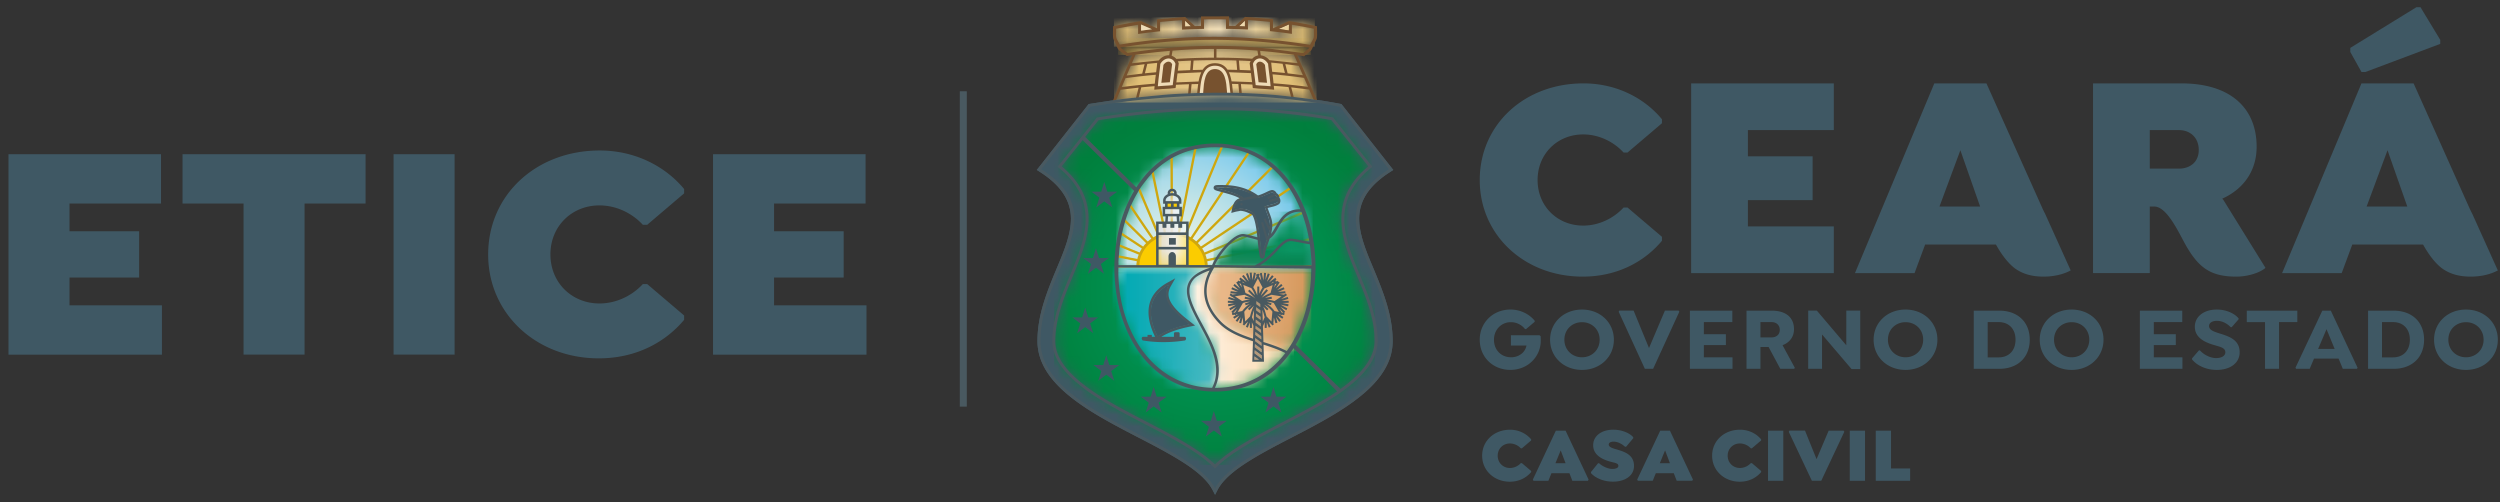 <svg width="214" height="43" viewBox="0 0 214 43" fill="none" xmlns="http://www.w3.org/2000/svg"><rect x="0" y="0" width="214" height="43" fill="#333333" stroke="none"/><path d="M135.543 7.137c-5.052 0-8.877 3.534-8.877 8.272 0 4.736 3.85 8.27 8.803 8.27 2.968 0 5.296-1.276 6.792-3.067v-.343l-2.942-2.503h-.343c-.81.884-2.061 1.545-3.459 1.545-2.182 0-3.899-1.643-3.899-3.901s1.716-3.903 3.899-3.903c1.398 0 2.649.663 3.459 1.547h.343l2.942-2.503v-.344c-1.543-1.867-3.972-3.07-6.718-3.07m9.219 16.243h12.213v-4h-7.356v-2.25h5.541v-3.747h-5.541v-2.249h7.356V7.137h-12.213zm57.722-17.219 6.401-2.405v-.344L207.192.615h-.343L201.184 4.1v.345l.957 1.717zm8.877 11.596-1.938-4.327-2.819-6.292h-4.463l-6.793 16.241h5.1l.908-2.449h6.057c.491.876 1.006 1.55 1.569 2 .663.499 1.471.749 2.502.749.9 0 1.695-.191 2.332-.53l-2.189-4.847a8 8 0 0 1-.266-.545m-8.779-.075 1.79-4.821 1.693 4.821zm-27.784.075-1.94-4.327-2.819-6.292h-4.462l-6.793 16.241h5.101l.908-2.449h6.057c.491.876 1.006 1.55 1.569 2 .663.499 1.471.749 2.502.749.9 0 1.695-.191 2.331-.53l-2.19-4.847a8 8 0 0 1-.264-.545m-8.78-.075 1.79-4.821 1.691 4.821zm24.207-.675c1.766-.799 2.942-2.323 2.942-4.448 0-3.324-2.256-5.422-6.449-5.422h-7.553v16.24h4.855v-5.696h.393c1.079 0 2.084 2.224 2.671 3.273 1.105 1.95 2.134 2.725 4.341 2.725.981 0 1.986-.324 2.477-.726l.014-.04-3.591-5.793c-.033-.038-.067-.079-.1-.113m-3.703-2.573h-2.501v-3.298h2.501c.907 0 1.691.599 1.691 1.7 0 1.072-.784 1.598-1.691 1.598m-54.633 14.708a2.46 2.46 0 0 1-.743 1.786c-.46.452-1.111.735-1.86.735-1.494 0-2.62-1.096-2.62-2.583s1.158-2.583 2.627-2.583c.85 0 1.609.383 2.076.957v.092l-.735.622h-.091a1.55 1.55 0 0 0-1.218-.59c-.789 0-1.441.62-1.441 1.51 0 .873.621 1.495 1.464 1.495a1.4 1.4 0 0 0 .949-.346 1.16 1.16 0 0 0 .369-.658h-1.332v-.881h2.45l.091.076c.014.115.014.261.014.367m.798-.06c0-1.479 1.18-2.583 2.734-2.583 1.546 0 2.727 1.103 2.727 2.583 0 1.472-1.181 2.583-2.727 2.583-1.554 0-2.734-1.104-2.734-2.583m4.243 0c0-.882-.667-1.502-1.509-1.502-.843 0-1.51.62-1.51 1.502 0 .873.667 1.502 1.51 1.502.842 0 1.509-.629 1.509-1.502m6.82-2.399-2.244 4.89h-.705l-2.243-4.89.054-.092h1.225l1.317 3.203 1.362-3.203h1.179zm2.101.888v1.036h1.884v.934h-1.884v1.05h2.451v.982h-3.645v-4.981h3.63v.98zm7.784 3.91-.053.092h-1.187l-1.003-1.87h-.697v1.87H149.5v-4.981h2.144c1.256 0 1.922.605 1.922 1.587 0 .673-.383 1.141-.98 1.371zm-2.94-2.599h.957c.406 0 .697-.245.697-.643 0-.406-.291-.667-.697-.667h-.957zm8.543-2.291v5.005h-.743l-2.527-2.966v2.942h-1.186V26.59h.742l2.519 2.966V26.59zm1.144 2.491c0-1.479 1.179-2.583 2.734-2.583 1.546 0 2.726 1.103 2.726 2.583 0 1.472-1.18 2.583-2.726 2.583-1.554 0-2.734-1.104-2.734-2.583m4.243 0c0-.882-.666-1.502-1.508-1.502-.844 0-1.509.62-1.509 1.502 0 .873.665 1.502 1.509 1.502.842 0 1.508-.629 1.508-1.502m9.122-.007c0 1.502-1.009 2.498-2.619 2.498h-2.174v-4.981h2.174c1.61 0 2.619.996 2.619 2.483m-1.217.007c0-.942-.583-1.51-1.441-1.51h-.942v3.02h.942c.858 0 1.441-.568 1.441-1.51m2.072 0c0-1.479 1.179-2.583 2.733-2.583 1.547 0 2.726 1.103 2.726 2.583 0 1.472-1.179 2.583-2.726 2.583-1.554 0-2.733-1.104-2.733-2.583m4.241 0c0-.882-.665-1.502-1.508-1.502s-1.509.62-1.509 1.502c0 .873.666 1.502 1.509 1.502s1.508-.629 1.508-1.502m5.524-1.511v1.036h1.883v.934h-1.883v1.05h2.45v.982h-3.645v-4.981h3.631v.98zm3.274 3.197v-.092l.59-.682h.084c.313.36.889.659 1.379.659s.796-.2.796-.491c0-.42-.482-.474-1.095-.666-.681-.215-1.516-.599-1.516-1.525 0-.866.766-1.472 1.876-1.472.812 0 1.509.322 1.868.752v.084l-.59.673h-.083c-.246-.253-.66-.544-1.18-.544-.398 0-.674.17-.674.445 0 .33.375.46.781.597.849.27 1.838.529 1.838 1.649 0 .973-.881 1.51-1.953 1.51-.888 0-1.679-.353-2.121-.897m7.447.805h-1.201v-4h-1.562v-.981h4.326v.98h-1.563zm6.722-.092-.055.092h-1.209l-.36-.874h-2.106l-.369.874h-1.163l-.055-.092 2.299-4.889h.727zm-1.962-1.61-.696-1.692-.72 1.693zm7.655-.796c0 1.502-1.012 2.498-2.619 2.498h-2.175v-4.981h2.175c1.607 0 2.619.996 2.619 2.483m-1.218.007c0-.942-.582-1.51-1.441-1.51h-.942v3.02h.942c.859 0 1.441-.568 1.441-1.51m2.072 0c0-1.479 1.178-2.583 2.733-2.583 1.547 0 2.726 1.103 2.726 2.583 0 1.472-1.179 2.583-2.726 2.583-1.555 0-2.733-1.104-2.733-2.583m4.241 0c0-.882-.666-1.502-1.508-1.502-.843 0-1.509.62-1.509 1.502 0 .873.667 1.502 1.509 1.502s1.508-.629 1.508-1.502m-96.229-10.794c.182-1.625 1.331-2.742 2.661-3.588l.236-.151-4.438-5.64-.093-.018q-.796-.15-1.592-.278c-1.62-.217-2.765-.364-3.767-.462q-.412-.037-.825-.066l-.027-.003-.249-.018-.066-.005-.065-.003a55 55 0 0 0-1.838-.09h-.005v-.002l-.22-.006-.184-.004a69 69 0 0 0-5.638.115c-.489.03-3.651.345-4.24.415l-.096.012c-.718.098-2.193.328-2.732.412l-4.439 5.64.236.152c1.328.846 2.478 1.963 2.66 3.588.18 1.594-.68 3.449-1.281 4.899-.809 1.947-1.561 3.87-1.561 6.009q.001.692.205 1.352c.441 1.423 1.54 2.57 2.693 3.48 1.347 1.062 2.91 1.932 4.425 2.737 1.576.835 3.207 1.626 4.729 2.554 1.015.619 2.363 1.532 2.922 2.6l.228.436.227-.436c.559-1.068 1.91-1.981 2.923-2.6 1.521-.928 3.152-1.719 4.728-2.554 1.515-.805 3.079-1.675 4.426-2.737 1.155-.91 2.252-2.056 2.695-3.48q.203-.661.204-1.352c0-2.14-.752-4.062-1.56-6.01-.602-1.45-1.462-3.304-1.282-4.898" fill="#3F5864"/><path fill-rule="evenodd" clip-rule="evenodd" d="m109.439 2.478.894.136.01-.54zm-8.003-.721-.009.525.52-.034zm4.621.483.521.036-.011-.525z" fill="#EFDCB8"/><mask id="a" style="mask-type:luminance" maskUnits="userSpaceOnUse" x="95" y="1" width="18" height="4"><path d="M103.007 1.493a.1.1 0 0 0-.104.103v.713c-.548.013-1.111.032-1.677.056v-.701a.1.1 0 0 0-.033-.076.1.1 0 0 0-.078-.028c-.619.04-1.256.09-1.892.153a.103.103 0 0 0-.095.103v.709c-.571.061-1.06.123-1.597.196v-.713a.103.103 0 0 0-.12-.101c-.404.064-.84.155-1.261.243-.25.052-.484.1-.712.145a.104.104 0 0 0-.086.102v.771q0 .026.012.047l.31.598c.015.03.047.047.08.053q.024.003.05-.006c2.769-.438 5.353-.653 7.9-.66 2.673-.01 5.294.314 8.407.801h.015q.039 0 .069-.023a.1.1 0 0 0 .038-.078v-.095q.125-.24.251-.477l.059-.11a.1.1 0 0 0 .011-.049v-.771a.1.1 0 0 0-.084-.102l-.317-.063a51 51 0 0 0-1.612-.302.1.1 0 0 0-.083.022.1.1 0 0 0-.039.076l-.016.418.004.25c-.435-.06-.848-.102-1.282-.148l-.347-.036v-.704a.105.105 0 0 0-.095-.103 60 60 0 0 0-1.89-.152.107.107 0 0 0-.113.105v.699a82 82 0 0 0-1.678-.052v-.71a.106.106 0 0 0-.106-.104l-.782-.004q-.55-.001-1.107.005" fill="#fff"/></mask><g mask="url(#a)"><path d="M112.553 1.486H95.351V4h17.202z" fill="url(#b)"/></g><mask id="c" style="mask-type:luminance" maskUnits="userSpaceOnUse" x="95" y="3" width="18" height="2"><path d="m95.7 3.973.74.726s3.809-.64 7.437-.64 7.671.64 7.671.64l.512-.48.145-.246s-3.358-.715-7.968-.715c-4.61-.002-8.537.715-8.537.715" fill="#fff"/></mask><g mask="url(#c)"><path d="M112.205 3.256H95.7V4.7h16.505z" fill="url(#d)"/></g><mask id="e" style="mask-type:luminance" maskUnits="userSpaceOnUse" x="95" y="4" width="18" height="5"><path d="m97.073 4.666-1.711 4.082s4.282-.5 8.889-.602c4.596-.1 8.424.607 8.447.633-.017-.035-1.8-4.143-1.8-4.143s-3.043-.388-6.686-.48q-.39-.009-.777-.008c-3.348-.002-6.362.518-6.362.518" fill="#fff"/></mask><g mask="url(#e)"><path d="M112.698 4.146H95.362v4.632h17.336z" fill="url(#f)"/></g><path fill-rule="evenodd" clip-rule="evenodd" d="m105.176 8.063-2.581.033s.048-1.1.164-1.456c.116-.357.354-.753.641-.926.286-.173.622-.257.934-.143s.521.28.722.624c.201.342.276.67.339 1.056.063.385 0 .83 0 .83zm2.683-3.19c-.412.024-.783.28-.754.618s.227 1.896.227 1.896l1.66.12-.302-2.142c-.001 0-.421-.516-.831-.492" fill="#EFDCB8"/><mask id="g" style="mask-type:luminance" maskUnits="userSpaceOnUse" x="90" y="9" width="28" height="31"><path d="m93.943 10.246-3.16 3.958c1.202 1 2.095 2.257 2.28 3.892.217 1.944-.64 3.897-1.372 5.66-.724 1.743-1.454 3.543-1.454 5.456q.001.467.14.915c.722 2.33 4.368 4.264 6.405 5.346 1.61.855 3.272 1.662 4.827 2.611.787.48 1.688 1.024 2.399 1.707.708-.682 1.512-1.225 2.3-1.707 1.557-.949 3.217-1.756 4.828-2.61 2.177-1.155 6.543-3.4 6.543-6.262 0-1.913-.728-3.713-1.453-5.457-.732-1.762-1.572-3.712-1.353-5.657.184-1.635 1.083-2.851 2.284-3.85l-3.194-4.014a54.4 54.4 0 0 0-9.673-.848c-3.454.002-6.914.307-10.347.86" fill="#fff"/></mask><g mask="url(#g)"><path d="M117.679 9.388H90.237V39.79h27.442z" fill="url(#h)"/></g><path fill-rule="evenodd" clip-rule="evenodd" d="m94.526 15.572-.26.835-.846-.002.687.515-.264.835.683-.518.684.518-.264-.835.686-.515-.846.002zm-.712 5.678-.26.834-.846-.002.686.515-.264.834.684-.517.683.517-.264-.834.686-.515-.845.002zm-.922 5.086-.26.834h-.845l.685.514-.264.835.684-.518.684.518-.263-.835.685-.515-.846.001zm11.012 8.851-.26.835-.846-.002.685.516-.263.834.684-.518.682.518-.262-.834.685-.516-.845.002zm5.101-2.064-.259.835-.848-.001.687.515-.264.834.684-.517.683.517-.263-.834.685-.515-.845.001zm-10.251 0 .26.835.845-.001-.685.515.262.834-.682-.517-.684.517.263-.834-.685-.515.845.001zm-4.057-2.712.26.836.846-.001-.685.515.262.833-.683-.518-.684.518.264-.833-.685-.515h.846z" fill="#3F5864"/><mask id="i" style="mask-type:luminance" maskUnits="userSpaceOnUse" x="95" y="12" width="18" height="12"><path d="M95.664 23.302h16.58c.136-5.3-2.636-10.74-8.29-10.74-5.653-.001-8.426 5.438-8.29 10.74" fill="#fff"/></mask><g mask="url(#i)"><path d="M112.38 12.56H95.528V23.3h16.852z" fill="url(#j)"/></g><path fill-rule="evenodd" clip-rule="evenodd" d="M95.662 22.75h4.664v.197h-4.668v-.044h.001l.003-.154" fill="#CFA70E"/><path fill-rule="evenodd" clip-rule="evenodd" d="m95.702 21.845 4.647.91-.04.194-4.622-.905c.006-.066.008-.133.015-.2" fill="#CFA70E"/><path fill-rule="evenodd" clip-rule="evenodd" d="m95.804 20.903 4.567 1.862-.078.182-4.515-1.841q.012-.104.026-.204" fill="#CFA70E"/><path fill-rule="evenodd" clip-rule="evenodd" d="m95.988 19.884 4.399 2.893-.111.164-4.334-2.849z" fill="#CFA70E"/><path fill-rule="evenodd" clip-rule="evenodd" d="m96.292 18.751 4.111 4.043-.141.139-4.037-3.968z" fill="#CFA70E"/><path fill-rule="evenodd" clip-rule="evenodd" d="m96.783 17.474 3.633 5.34-.166.11-3.562-5.235q.045-.108.095-.215" fill="#CFA70E"/><path fill-rule="evenodd" clip-rule="evenodd" d="m97.559 16.063 2.865 6.772-.185.076-2.812-6.643q.065-.104.132-.205" fill="#CFA70E"/><path fill-rule="evenodd" clip-rule="evenodd" d="m98.74 14.629 1.689 8.228-.197.037-1.662-8.097z" fill="#CFA70E"/><path fill-rule="evenodd" clip-rule="evenodd" d="m100.39 13.42.037 9.458-.2.002-.038-9.35z" fill="#CFA70E"/><path fill-rule="evenodd" clip-rule="evenodd" d="m102.431 12.702-2.01 10.2-.197-.038 1.994-10.118c.069-.016.143-.03.213-.044" fill="#CFA70E"/><path fill-rule="evenodd" clip-rule="evenodd" d="m104.689 12.592-4.277 10.33-.186-.074 4.252-10.27q.107.005.211.014" fill="#CFA70E"/><path fill-rule="evenodd" clip-rule="evenodd" d="M106.952 13.148 100.4 22.94l-.17-.11 6.533-9.76z" fill="#CFA70E"/><path fill-rule="evenodd" clip-rule="evenodd" d="m108.938 14.415-8.555 8.542-.143-.14 8.548-8.532q.076.062.15.13" fill="#CFA70E"/><path fill-rule="evenodd" clip-rule="evenodd" d="m110.453 16.223-10.091 6.744-.112-.163 10.094-6.75q.058.085.109.169" fill="#CFA70E"/><path fill-rule="evenodd" clip-rule="evenodd" d="m111.476 18.338-11.134 4.638-.079-.181 11.144-4.644z" fill="#CFA70E"/><path fill-rule="evenodd" clip-rule="evenodd" d="m112.058 20.588-11.739 2.392-.04-.193 11.745-2.394z" fill="#CFA70E"/><path fill-rule="evenodd" clip-rule="evenodd" d="m112.25 22.888-11.954.09-.002-.198 11.953-.09q.004.099.003.198" fill="#CFA70E"/><path fill-rule="evenodd" clip-rule="evenodd" d="M100.327 19.872c1.692 0 3.063 1.35 3.063 3.012h-6.125c-.001-1.662 1.37-3.012 3.062-3.012" fill="#CFA70E"/><path fill-rule="evenodd" clip-rule="evenodd" d="M100.327 20.132c1.552 0 2.811 1.202 2.811 2.686h-5.622c0-1.484 1.258-2.686 2.811-2.686" fill="#FBCC00"/><mask id="k" style="mask-type:luminance" maskUnits="userSpaceOnUse" x="95" y="22" width="16" height="12"><path d="M95.66 22.952q.001.595.051 1.18c1.921.062 4.395-.052 4.455.313.009.05.11.025.199-.002.091-.024.169-.05.122.004-.879.975.21 2.657 1.32 3.52 3.456 2.681 2.192 4.188-.606 4.794a7.7 7.7 0 0 0 2.755.485c3.19 0 5.455-1.711 6.804-4.148-2.069-.821-5.571-1.25-6.383-3.09-.268-.606 1.383-1.75 1.639-2.244.499-.957-2.742-.754-2.654-.819l-7.645-.042c.026 0 0 .019-.058.05" fill="#fff"/></mask><g mask="url(#k)"><path d="M110.76 22.806h-15.1v10.439h15.1z" fill="url(#l)"/></g><mask id="m" style="mask-type:luminance" maskUnits="userSpaceOnUse" x="95" y="22" width="10" height="12"><path d="M95.66 22.903v-.055c-.43 2.274.558 5.801 2.619 8.005 1.537 1.642 3.661 2.435 4.768 2.458h.098q.109-.003.202-.016c.07-.01.137-.004.198 0 .105.009.188.017.226-.056 2.128-4.012-5.629-8.5-.119-10.283.379-.123-.314-.161-1.452-.161-1.909.001-5.069.108-6.54.108" fill="#fff"/></mask><g mask="url(#m)"><path d="M105.897 22.796H95.231v10.516h10.666z" fill="url(#n)"/></g><mask id="o" style="mask-type:luminance" maskUnits="userSpaceOnUse" x="103" y="18" width="10" height="5"><path d="M111.244 18.11c-1.96.02-1.78 2.311-3.132 2.454-.32.032-1.116-.236-1.672-.324-.75-.12-2.217 1.661-2.563 2.625h8.373c-.006-1.637-.293-3.272-.855-4.743a1 1 0 0 0-.142-.012z" fill="#fff"/></mask><g mask="url(#o)"><path d="M112.25 18.11h-8.373v4.755h8.373z" fill="url(#p)"/></g><path fill-rule="evenodd" clip-rule="evenodd" d="M99.086 28.817c-1.102-2.243-.538-3.631.997-4.487-.697 1.234.319 2.274 1.793 3.427-1.041.213-2.02.521-2.751 1.039z" fill="#3F5864"/><mask id="q" style="mask-type:luminance" maskUnits="userSpaceOnUse" x="103" y="22" width="10" height="9"><path d="M104.45 27.519c1.362 1.422 3.857 1.61 5.689 2.559 1.378-1.902 2.08-4.439 2.109-6.99v-.086l-8.343-.098c-.76 1.184-1.172 2.822.545 4.615" fill="#fff"/></mask><g mask="url(#q)"><path d="M112.247 22.903h-9.514v7.175h9.514z" fill="url(#r)"/></g><mask id="s" style="mask-type:luminance" maskUnits="userSpaceOnUse" x="107" y="20" width="6" height="3"><path d="M110.399 20.638c-.709.082-1.187 1.232-2.568 2.087h4.414a15 15 0 0 0-.14-1.819c-.427-.054-1.081-.215-1.541-.268z" fill="#fff"/></mask><g mask="url(#s)"><path d="M112.246 20.638h-4.414v2.087h4.414z" fill="url(#t)"/></g><path d="M100.843 17.31h-1.112v.58h1.112z" fill="#FBCC00"/><path fill-rule="evenodd" clip-rule="evenodd" d="M104.321 16.046c.72-.013 1.445.01 2.121.254.526.19.728.181 1.212.636l-.737.46c-.739-.82-1.666-.963-2.619-1.238-.4-.114-.385-.104.023-.112" fill="#3F5864"/><path fill-rule="evenodd" clip-rule="evenodd" d="M107.327 16.932c.596.042 1.277-.407 1.561-.463.096-.017.274.155.191.236-.054.052-.378.172-.47.22-.059.03.456-.237.523-.227.145.023.235.258.171.307 0 0-.461.123-.599.186-.128.057.383-.176.599-.186.076-.002.164.237.054.307-.324.208-.753.216-1.095.366.131.516.469 1.102.452 1.634-.026.83-.484 1.605-.623 2.381-.056.304-.017.383-.08.03-.181-1.012-.251-2.809-.725-3.474-.193-.123-.338-.227-.578-.31-.125-.051-.314-.052-.554-.073-.131.035-.444.105-.573.14.042-.242.232-.922.69-.866z" fill="#3F5864"/><path fill-rule="evenodd" clip-rule="evenodd" d="m107.548 25.776-.017.268.355.262-.008-.305-.319-.238zm-.161 4.734-.009.264.03.023h.364zm.017-.528-.009.27.623.46-.006-.279zm.02-.529-.014.276.601.437-.013-.284zm.017-.528-.014.27.563.425-.003-.292zm.018-.529-.014.281.53.386-.012-.29zm.018-.528-.016.278.492.368-.01-.298zm.017-.528-.016.287.456.333-.009-.3zm.019-.529-.017.282.422.31-.01-.298zm.018-.528-.018.287.393.286-.014-.305z" fill="#B59877"/><mask id="u" style="mask-type:luminance" maskUnits="userSpaceOnUse" x="99" y="19" width="3" height="4"><path d="M99.1 19.06v3.69h2.457l-.006-3.69z" fill="#fff"/></mask><g mask="url(#u)"><path d="M101.557 19.06h-2.458v3.69h2.458z" fill="url(#v)"/></g><mask id="w" style="mask-type:luminance" maskUnits="userSpaceOnUse" x="99" y="16" width="2" height="4"><path d="M100.32 16.299c-.149 0-.225.186-.342.331-.121.15-.236.245-.236.245l-.01 1.51.054.07-.033.533 1.045.014-.035-.55.219-.047-.025-.525-.023-.858s-.259-.255-.365-.41c-.096-.14-.033-.313-.249-.313" fill="#fff"/></mask><g mask="url(#w)"><path d="M100.982 16.299h-1.25v2.703h1.25z" fill="url(#x)"/></g><path d="M100.795 17.336h-.998v.465h.998z" fill="#FBCC00"/><path fill-rule="evenodd" clip-rule="evenodd" d="M100.014 4.865c.412.024.783.28.753.618a99 99 0 0 1-.226 1.896l-1.66.12.302-2.142s.42-.516.831-.492" fill="#EFDCB8"/><path d="M99.591 5.556c-.052.57-.127.96-.179 1.53.293-.024.5-.026.725-.047.07-.561.128-.977.197-1.538-.141-.33-.518-.282-.743.055m8.868 1.53c-.052-.57-.127-.96-.179-1.53-.224-.338-.601-.383-.744-.055.07.56.126.977.198 1.538.225.022.432.024.725.047m-3.417.928-.015-.208c-.061-.73-.116-1.894-1.029-1.894-.898 0-.941 1.204-.998 1.922l-.009.172z" fill="#77522F"/><path d="M104.005 5.627c1.187 0 1.217 1.422 1.311 2.308l.01.045-.011.026h.23l-.008-.067h-.001c-.02-.237-.042-.497-.08-.758l.547.012.072.76h-.001l.016.053h.211l-.005-.047h-.001l-.072-.762q.49.017.981.04l.037.301.439.043c.244.023.489.028.732.047l.654.053-.03-.335q.632.046 1.262.11l.206.8.026.123.213.008-.033-.204-.179-.703 1.537.184.335.763v.002l.033.072h-.003l.025.06.261.036.003-.054h-.006l-1.675-3.816.592.09.622-.524.445-.946c.077-.155.031-.872.031-1.102-.346-.069-2.255-.454-2.405-.434l-1.358.61v-.786l-2.402-.191v.008l-.828.774-.53-.013V1.4l-2.404.003v.815l-.523.015-.835-.782-2.403.195v.775l-1.357-.604c-.157-.02-2.053.358-2.404.425 0 .23-.047.944.028 1.1.557 1.142.153.724 1.144 1.458l.463-.07-1.638 3.846c-.011.03-.004.02-.011.02l.005.054.246-.035.031-.054h-.012l.381-.877.012-.001 1.534-.18-.21.824-.01.028-.013.16h.2l.098-.389.164-.648q.57-.055 1.138-.103l-.027.305.653-.053c.244-.02.488-.025.733-.047l.439-.043.035-.28a57 57 0 0 1 1.112-.045l-.057.599-.023.285h.215l.011-.095.003-.025.073-.77.563-.014.034-.217-1.902.079.099-.772 2.038-.092c-.233.5-.29 1.15-.342 1.656l-.021.205h.22l.01-.106c.089-.873.146-2.32 1.307-2.32m3.189-.601a56 56 0 0 0-3.063-.091l-.001-.747c1.169.003 2.343.053 3.507.147l.069.41-.085.018a.86.86 0 0 0-.427.263m-.205.541q.028.23.059.46-.464-.022-.929-.039l-.069-.804q.501.018 1.005.046l-.025.054-.06.136zm1.448 1.79c-.244-.02-.488-.025-.729-.048l-.22-.02-.028-.217-.198-1.539-.01-.072.03-.068a.63.63 0 0 1 .411-.369c.328-.087.644.121.818.384l.038.057.006.066c.047.512.131 1.018.178 1.53l.031.321zm.392-1.849-.013-.135-.009-.014q.492.045.983.103l.2.787a55 55 0 0 0-1.089-.1c-.026-.214-.053-.427-.072-.64m3.137 1.925-.039-.003a52 52 0 0 0-2.911-.3l-.008-.093a19 19 0 0 0-.078-.672 44 44 0 0 1 2.701.305zm-.438-.994-.038-.006-1.268-.157-.2-.787 1.157.15zm-.452-1.03-.037-.006-2.378-.253a1.1 1.1 0 0 0-.735-.412l-.064-.385q1.453.123 2.899.333zm-.742-3.314-.01.507c-.288-.04-.577-.077-.855-.13zm-3.771-.321v.481l-.487-.018zm-5.118 0 .496.473q-.248.008-.496.02zm-3.76.338.888.389q-.445.054-.889.112zm-1.834 1.71c-.391-.748-.308-.476-.308-1.365q.94-.18 1.88-.333v.786a58 58 0 0 1 1.88-.23v-.8q.939-.09 1.881-.151v.807q.939-.045 1.881-.064V1.66a89 89 0 0 1 1.879-.002v.81q.94.015 1.881.057V1.72q.938.057 1.881.15v.795a53 53 0 0 1 1.88.235v-.783q.94.155 1.882.34c0 .914.085.599-.32 1.378-2.784-.436-5.571-.69-8.392-.682-2.653.007-5.281.247-7.901.662zm.671.709c-.238-.177-.388-.283-.626-.46 5.639-.893 10.509-.873 16.199.016l-.533.458-2.748-.361c-4.09-.428-7.992-.32-12.292.347m.672.16q1.473-.211 2.951-.338l-.064.381c-.347-.02-.675.167-.887.438l-2.307.242zm-.406.955.01-.001 1.179-.149-.206.804-1.332.162zm2.076 1.39-.012.124c-.946.074-1.894.173-2.835.295l.324-.764.013-.001q1.289-.176 2.585-.29-.046.32-.075.637m.179-1.528c-.02.225-.049.451-.078.676q-.482.042-.963.09l.207-.806q.422-.046.844-.087zm1.568.025-.199 1.539-.027.216-.22.02c-.242.024-.487.029-.73.05l-.325.026.03-.322c.046-.512.131-1.018.178-1.53l.006-.066.038-.057c.174-.263.489-.47.819-.383a.62.62 0 0 1 .409.368l.031.068zm.079-.493a.87.87 0 0 0-.396-.264l.074-.44a46 46 0 0 1 3.543-.148l.001.747a57 57 0 0 0-3.222.105m1.19.963q-.53.02-1.059.048l.062-.484.018-.147-.059-.136-.018-.038q.561-.033 1.123-.055zm.221-.008.069-.813a54 54 0 0 1 3.662-.004l.068.804-.827-.017q.069.105.124.218l1.881.076.1.772-1.754-.067.014.092c-.134-.84-.447-1.645-1.432-1.645-.512 0-.839.228-1.057.561z" fill="#77522F"/><path d="M100.65 20.379h-.585v.565h.585zm.796 8.763q.163-.156 0-.314h-.475l.004-.026v-.258a.11.11 0 0 0-.111-.109h-.263a.11.11 0 0 0-.111.11v.257l.005.026h-1.079c.721-.448 1.605-.699 2.426-.868l.457-.093-.366-.286c-.648-.507-1.813-1.404-1.902-2.28-.03-.29.052-.559.193-.81l.38-.67-.677.377c-1.914 1.066-1.933 2.827-1.054 4.63h-.276v-.162h-.37v.162h-.417q-.163.128 0 .314 1.756.29 3.636 0m-1.41-4.755c-.696 1.23.297 2.216 1.764 3.364-1.037.213-1.976.519-2.704 1.032-1.044-2.104-.59-3.545.94-4.396m6.243-7.008a.1.1 0 0 0-.107.095c-.004.058.037.109.093.111a.1.1 0 0 0 .107-.095.103.103 0 0 0-.093-.111" fill="#495960"/><path d="M116.369 18.287c.182-1.625 1.331-2.742 2.661-3.588l.235-.151-4.438-5.64-.093-.019q-.796-.15-1.593-.278a107 107 0 0 0-3.767-.462 63 63 0 0 0-.823-.066l-.028-.003-.248-.018-.066-.005-.065-.003a55 55 0 0 0-1.838-.091h-.006v-.002l-.22-.007v.002q-.091-.004-.184-.005a70 70 0 0 0-5.638.115c-.49.03-3.651.344-4.24.416l-.095.012c-.718.098-2.193.328-2.732.411l-4.439 5.64.236.151c1.328.846 2.478 1.963 2.66 3.588.18 1.594-.68 3.45-1.281 4.9-.809 1.946-1.561 3.869-1.561 6.008q0 .692.205 1.354c.441 1.423 1.538 2.57 2.693 3.48 1.348 1.062 2.91 1.931 4.427 2.735 1.575.837 3.206 1.628 4.728 2.554 1.014.62 2.363 1.531 2.923 2.6l.227.436.227-.437c.559-1.068 1.909-1.98 2.923-2.599 1.521-.927 3.153-1.718 4.728-2.554 1.515-.804 3.079-1.675 4.425-2.735 1.155-.91 2.252-2.056 2.695-3.48q.204-.661.205-1.354c0-2.139-.753-4.062-1.561-6.009-.602-1.448-1.462-3.302-1.282-4.896m-12.361 23.516c-2.135-4.083-14.947-6.482-14.947-12.608 0-6.124 6.471-10.626.066-14.71l4.205-5.348c7.54-1.27 14.65-1.276 21.352 0l4.205 5.349c-6.406 4.082.066 8.585.066 14.709 0 6.125-12.811 8.524-14.947 12.608" fill="#495960"/><path fill-rule="evenodd" clip-rule="evenodd" d="m97.675 2.625.935-.12-.935-.407z" fill="#EFDCB8"/><path d="M116.458 23.656c-.708-1.706-1.56-3.631-1.348-5.514.173-1.536 1.006-2.735 2.181-3.712l.191-.157-3.371-4.223-.096-.017c-6.635-1.2-13.389-1.06-20.03.012l-.098.016-3.363 4.212.188.157c1.175.977 2.009 2.176 2.181 3.712.213 1.884-.64 3.808-1.347 5.514-.736 1.773-1.466 3.587-1.466 5.533q0 .504.15.983c.747 2.409 4.373 4.345 6.502 5.474 1.605.853 3.246 1.647 4.796 2.594.809.494 1.614 1.039 2.297 1.694l.179.173.179-.172c.681-.656 1.489-1.2 2.297-1.695 1.551-.945 3.19-1.741 4.795-2.594 2.311-1.226 6.651-3.474 6.651-6.457-.002-1.946-.732-3.76-1.468-5.533m-5.307 11.769c-1.604.853-3.26 1.657-4.809 2.601-.784.478-1.634 1.05-2.34 1.728-.707-.678-1.557-1.249-2.342-1.728-1.549-.944-3.203-1.75-4.808-2.601-2.029-1.076-5.66-3.004-6.379-5.325a3 3 0 0 1-.139-.91c0-1.908.728-3.7 1.448-5.437.727-1.755 1.583-3.702 1.366-5.638-.183-1.629-1.073-2.88-2.27-3.877l1.794-2.248 4.407 4.35c-2.795 4.712-2.127 12.265 2.08 15.562 1.401 1.098 3.057 1.616 4.841 1.616 3.056 0 5.297-1.502 6.726-3.708l3.736 3.689c-1.171.801-2.424 1.456-3.311 1.926m-6.395-22.794a1 1 0 0 1 .09.012 7.5 7.5 0 0 1 1.921.455l.028.01h-.001l.187.078v-.001l.041.018.052.023q.018.005.044.02.829.377 1.524.934l.013.01a7 7 0 0 1 .394.342l.028.027c.47.439.888.936 1.253 1.48l.002.002.009.013.018.028-.002.001.108.166-.045-.07.045.069-.001.001.007.011q.009.012.013.02v.002c.321.51.597 1.058.83 1.632l-.064-.002c-.964.01-1.444.513-1.8 1.068-.011.018-.109.188-.174.295-.16.274-.303.542-.472.747q.05-.201.083-.407.013-.093.02-.187l.006-.225c-.014-.49-.254-.934-.402-1.396.314-.098.636-.12.945-.317.187-.121.184-.4.066-.567 0 0-.018-.105-.035-.148a1 1 0 0 0-.068-.113.5.5 0 0 0-.147-.131c-.071-.162-.259-.293-.437-.259-.145.028-.317.115-.451.179a5 5 0 0 1-.535.227 2 2 0 0 1-.166.05q-.3-.215-.63-.381h.001a5 5 0 0 0-.47-.2 5.1 5.1 0 0 0-1.393-.286l.001-.003c-.157-.012-.31-.014-.528-.02a6 6 0 0 0-.253.001c-.171.004-.49-.037-.523.203s.28.283.443.332l.021.006c.133.035.041.01.466.127h.002c.464.127.906.251 1.308.474-.241.04-.415.215-.522.453l-.046.108c-.053.134-.09.288-.117.415l.001-.002-.046.271.332-.09c.137-.038.303-.056.443-.091a1.7 1.7 0 0 1 .448.087l.005.001.006.001q.169.06.33.138l.025.011c.142.064.195.107.223.144l.002-.001.012.02.004.008.002.006c.172.315.269.84.329 1.28v.002l.004.027.001.006.025.204h.001l.026.222.012.109c-.126-.031-.244-.064-.335-.088q-.054-.017-.088-.024l-.005-.002-.02-.005a19 19 0 0 0-.449-.11 5 5 0 0 0-.222-.042c-.344-.054-.712.166-.972.363q-.124.095-.242.2c-.26.245-.404.392-.55.564q-.044.051-.085.102a10 10 0 0 0-.388.509q-.083.118-.162.242h-.001a7 7 0 0 0-.164.281 4 4 0 0 0-.189.39h-.661l-.282.001h-1.066v-3.728h-.783l-.027-.438h.233v-.824h-.203v-.26h.161v-.27c0-.264-.181-.456-.409-.554l.008-.08a.38.38 0 0 0-.266-.363.4.4 0 0 0-.107-.016q-.056 0-.095.004a.38.38 0 0 0-.306.374l.008.083c-.222.102-.398.29-.398.55v.27h.162v.261h-.201v.824h.247l-.026.438h-.783v3.732h-3.224l.003-.152a1 1 0 0 1-.003-.19c.01-.201.02-.256.04-.499l-.002-.001.01-.115.007-.09c.033-.432.055-.563.119-.961q.015-.098.031-.187v-.002c.052-.3.103-.532.153-.747.025-.114.049-.206.072-.297l.008-.033.104-.377c.05-.178.1-.333.16-.5a12 12 0 0 1 .139-.387c.126-.347.146-.4.303-.724l.025-.053q.26-.552.574-1.062l.003-.006c.12-.228.338-.515.544-.778q.048-.064.097-.126l.027-.032a5.6 5.6 0 0 1 .708-.766q.51-.485 1.102-.867l.024-.016c.264-.175.148-.09.458-.267q.072-.041.121-.061a7 7 0 0 1 1.327-.517l.025-.008a8 8 0 0 1 2.08-.27h.093c.104.001.196.005.32.01l.108.005-.002.002q.103.003.24.01m-9.022 10.272.01-.002h.054l.154.002-.01-.002h7.686a6 6 0 0 0-.716.271l-.062.03q-.097.048-.185.096a4 4 0 0 0-.198.12v.001c-.621.405-.863.899-.869 1.46-.002.252.043.517.122.795l.001.004.026.087.003.01q.047.147.104.3c.127.332.282.652.441.968q.176.343.359.68c.528.988 1.113 2.022 1.349 3.128.139.656.147 1.327-.084 1.97l-.001.003-.003.008a4 4 0 0 1-.159.368h-.005l-.003-.001h-.004a9 9 0 0 1-.612-.04 7.3 7.3 0 0 1-3.109-1.05c-3.045-1.899-4.391-5.789-4.286-9.195v-.004zm4.113-3.402v-.331h.337v.33h.338v-.33h.337v.33h.336v-.33h.336v.723h-2.353v-.723h.336v.33zm.496-2.756c.31 0 .565.189.565.42v.055h-1.13v-.055c0-.231.254-.42.565-.42m-.178-.214a.17.17 0 0 1 .172-.17.17.17 0 0 1 .171.17l-.001.018a.9.9 0 0 0-.341.001zm.574.903v.261h-.275l-.002-.26zm-.509.261h-.282v-.262h.282zm.721.611h-1.215v-.398h1.215zm-.207.652h-.785l.026-.438h.731zm.784 2.176h-2.353v-1.019h2.353zm0 .222v1.312h-.872v-.715c0-.195-.133-.376-.316-.376-.182 0-.315.18-.315.376v.715h-.85v-1.312zm2.466 11.847c.714-1.506.17-3.028-.56-4.47-.42-.83-.901-1.635-1.236-2.395-.22-.497-.455-1.136-.364-1.699.064-.4.306-.779.65-.991a4.7 4.7 0 0 1 .9-.438l.001-.001.033-.012.128-.045c-.849 1.596-.53 3.12.785 4.495.748.783 1.817 1.202 2.923 1.566l-.059 1.753h1.001l-.005-.175q-.014-.645-.034-1.29c.655.21 1.297.429 1.868.723-1.374 1.797-3.381 2.98-6.028 2.98h-.003m4.136-6.965.328.335.126-.119-.367-.373c.268.14.493.327.687.575l.013.051-.007.058-.075.757-.377-.393-.042-.03-.017-.062c-.08-.295-.144-.55-.269-.8m.121.925-.158.362-.03-1.005c.072.19.121.39.181.61l.006.01zm.196-1.151.347.112.054-.162-.418-.135q.296.011.57.098l.038.02.022.035.414.726-.373-.076-.001-.002-.006-.008a2.3 2.3 0 0 0-.647-.608m.665-.248-.026.007-.021-.006a2.3 2.3 0 0 0-.661-.112l.472-.081-.03-.17-.556.093c.166-.099.344-.18.492-.239l.047-.022.064.009.806.127zm-.118-1.567-.205.082.227-.167zm-.055.208-.173.645-.004.028-.025.014c-.232.09-.513.224-.743.4l.547-.622-.131-.112-.481.545c.07-.2.162-.393.285-.578l.025-.036.038-.015zm-1.544 5.842.01-.263.605.451.006.274zm.375.549h-.362l-.03-.022.009-.262zm.12-4.23.008.277-.377-.281.009-.264zm-.35-.529.007-.24.011-.016.318.237.006.273zm.367 1.082.008.275-.412-.305.01-.263zm.017.552.008.277-.447-.333.009-.263zm.018.555.008.277-.483-.362.009-.26zm.018.554.01.276-.521-.387.008-.263zm.019.552.008.276-.555-.415.009-.26zm.016.552.007.276-.589-.438.009-.263zm.067-5.246c-.112.168-.197.34-.266.519v-.627h-.174l-.001.761a2.7 2.7 0 0 0-.329-.677l-.006-.045.383-.735.397.76.003.026zm-.629.641-.476-.485-.125.12.628.64-.006-.002c-.239-.203-.562-.36-.822-.46l-.029-.04-.177-.665.648.262.043.02.023.032q.187.275.293.578m-1.063-1.102-.021-.078.215.157zm.106 1.067.049-.009.043.014.491.237-.488-.082-.031.169.473.08a2.5 2.5 0 0 0-.653.113l-.023.004-.025-.005-.599-.4zm-.11.735.026-.032.032-.021q.285-.089.584-.1l-.436.143.055.165.354-.119q-.351.226-.623.576l-.018.018-.014.018-.375.076zm.159.683a2.2 2.2 0 0 1 .617-.543l-.321.317.123.124.403-.398c-.164.282-.251.557-.335.896l-.002.002-.014.037-.028.031-.378.393-.075-.757-.002-.054zm.662.41c.047-.185.095-.353.159-.512l-.031.926-.142-.323-.002-.036zm.964 2.204q-.021-.675-.045-1.346l.155-.353-.006.493.174.002.007-.47.169.444.163-.06-.18-.471.338.35.126-.118-.058-.06.05-.507.133.492.169-.043-.129-.482.285.405.144-.098-.319-.45.44.278.093-.146-.412-.26.139.028.049.088.1-.056.188.037.036-.17-.051-.009.105-.1-.421-.437.516.298.088-.148-.568-.326.634.14.038-.168-.522-.116.535-.02-.006-.171-.598.02.574-.186-.055-.163-.57.184.29-.194h.001v-.001l.215-.144-.098-.143-.159.105-.425-.066.553-.06-.019-.172-.627.069.566-.243-.07-.159-.57.245.47-.4-.115-.131-.468.399.334-.53-.147-.09-.006.01-.023-.055-.167.067.024-.09-.062-.015.114-.083-.104-.14-.544.398.404-.518-.139-.104-.44.566.242-.662-.165-.06-.203.56.054-.59-.174-.016-.058.652-.131-.647-.172.032.129.642-.206-.393.076-.146-.156-.079-.019.037-.006-.011-.155.078.063.121-.192.37.128-.642-.17-.034-.131.646-.058-.65-.174.015.052.59-.203-.557-.164.058.242.663-.439-.567-.139.105.402.518-.545-.397-.102.137.142.105-.073.02.019.069-.179-.071-.035.082-.128.076.335.53-.468-.4-.114.131.47.4-.57-.244-.07.159.567.243-.627-.07-.02.173.554.06-.381.06-.15-.099-.096.143.152.103.006.042.046-.007.299.2-.569-.183-.054.163.574.186-.598-.02-.006.172.535.019-.522.116.038.168.635-.14-.568.326.087.148.519-.298-.423.437.104.1-.05.01.036.17.186-.038.102.056.049-.088.139-.029-.412.261.095.146.438-.279-.318.451.144.098.285-.405-.128.482.168.043.133-.492.052.508-.059.06.127.118.337-.351-.18.47.164.06.171-.443.006.47.174-.002-.006-.493.137.314-.037 1.1c-1.061-.351-2.069-.755-2.774-1.492-1.611-1.683-1.341-3.229-.671-4.388l.002-.004.002-.004.002-.003.002-.004.002-.003.001-.004.001-.004.002-.003.003-.003.001-.003.002-.004.002-.004h.001l.001-.002.001-.001.028-.05.002-.002v-.002l.003-.005h.001l.003-.004.029-.047.001-.002.002-.003.027-.041.001-.004.001-.002.003-.004.392.005 7.918.092v-.003h.002v.003c-.014 2.572-.712 5.136-2.103 7.051-.608-.317-1.299-.549-1.996-.771m1.364-2.846.345.355-.16-.033zm-.452-1.815.079-.293.141-.056zm-2.756 0-.236-.374.153.062zm-.399 1.815-.183.322-.16.033zm6.351-3.706h-4.399c1.48-.916 1.921-2.173 2.725-2.08.458.054 1.106.214 1.532.268v-.001l.001.001c.085.593.133 1.195.143 1.796v.016zm-.276-2.049c-.213-.035-.424-.077-.635-.118-.244-.047-.492-.096-.739-.126a1 1 0 0 0-.281.01c-.448.084-.827.522-1.123.838-.457.485-.886.908-1.461 1.263l-.345.185-3.407-.04c.442-.985 1.777-2.551 2.482-2.437.343.054.802.194 1.177.284.04.4.078.806.148 1.197.026.14.016.422.258.413.238-.008.211-.291.237-.431.078-.44.246-.853.39-1.279.866-.566.898-2.289 2.575-2.308q.074 0 .151.012c.309.81.534 1.67.674 2.553zm-5.68-3.485 1.003-.207c.595.041 1.292-.446 1.574-.5.062-.013.159.053.193.122l-.592.278.074.155.642-.305c.075.06.12.17.109.232l-.689.166.039.168.729-.17c.017.067.011.144-.043.18-.322.205-.749.216-1.089.365.129.512.465 1.098.449 1.626q-.003.083-.012.166l-.376-.781-.158.073.489 1.002a5 5 0 0 1-.146.547l-.383-1.3-.167.048.456 1.533c-.127.365-.261.726-.325 1.086-.055.302-.001.37-.064.02-.182-1.01-.191-2.792-.665-3.456a3 3 0 0 0-.646-.307 2 2 0 0 0-.55-.105c-.131.034-.375.086-.504.122.041-.24.196-.814.652-.758m-1.907-1.023c-.398-.115-.382-.104.022-.113.718-.013 1.419.051 2.092.294q.438.154.857.424l-.045-.002-.03-.002-.819.168c-.629-.424-1.345-.558-2.077-.77m10.355 17.13-3.835-3.787c2.832-4.734 2.118-12.38-2.164-15.659-1.382-1.06-3.006-1.564-4.75-1.564-3.059 0-5.304 1.524-6.734 3.752l-4.377-4.32 1.137-1.423c6.618-1.068 13.332-1.207 19.941-.011l3.16 3.955c-1.198.997-2.088 2.248-2.271 3.877-.217 1.937.638 3.883 1.366 5.638.721 1.738 1.447 3.53 1.447 5.437-.003 1.584-1.35 2.98-2.92 4.105" fill="#495960"/><path d="M126.872 39.008c0-1.274 1.029-2.224 2.386-2.224.738 0 1.392.323 1.808.825v.093l-.792.674h-.093a1.28 1.28 0 0 0-.929-.416c-.587 0-1.049.442-1.049 1.05 0 .607.462 1.05 1.049 1.05.376 0 .712-.179.929-.417h.093l.792.674v.093c-.403.481-1.03.825-1.827.825-1.332-.003-2.367-.953-2.367-2.227m9.112 2.046-.059.1h-1.332l-.25-.648h-1.537l-.264.648h-1.272l-.059-.1 1.971-4.19h.831zm-1.972-1.406-.416-1.096-.448 1.096zm2.175.852v-.093l.606-.752h.092c.238.231.726.487 1.128.487.316 0 .52-.099.52-.263 0-.231-.29-.25-.719-.37-.659-.185-1.438-.554-1.438-1.4 0-.785.706-1.326 1.722-1.326.725 0 1.385.277 1.708.64v.093l-.613.726h-.093c-.185-.172-.547-.436-.976-.436-.25 0-.416.093-.416.244 0 .212.297.311.587.396.739.212 1.576.462 1.576 1.432 0 .89-.831 1.352-1.787 1.352-.809.002-1.508-.301-1.897-.73m8.73.554-.059.1h-1.332l-.25-.648h-1.537l-.263.648h-1.273l-.059-.1 1.972-4.19h.83zm-1.972-1.406-.414-1.096-.449 1.096zm3.613-.64c0-1.274 1.029-2.224 2.386-2.224.739 0 1.392.323 1.808.825v.093l-.791.674h-.093a1.28 1.28 0 0 0-.93-.416c-.587 0-1.049.442-1.049 1.05 0 .606.462 1.049 1.049 1.049.376 0 .712-.178.93-.416h.093l.791.674v.093c-.402.481-1.029.825-1.827.825-1.333-.003-2.367-.953-2.367-2.227m6.092-2.144v4.29h-1.306v-4.29zm5.222.098-1.971 4.19h-.805l-1.978-4.19.059-.1h1.332l.989 2.442 1.036-2.441h1.278zm1.773-.098v4.29h-1.306v-4.29zm3.862 4.29h-2.941v-4.29h1.306v3.234h1.635zM5.949 17.422v2.376h5.96v3.96H5.95v2.376h7.912v4.223H.727V13.198h13.056v4.223H5.949zM26.07 30.356h-5.222V17.422h-5.223V13.2h15.668v4.223H26.07zm12.844-17.158v17.158H33.69V13.198zm2.873 8.58c0-5.095 4.114-8.896 9.548-8.896 2.955 0 5.566 1.294 7.227 3.3v.37l-3.164 2.692h-.369c-.871-.95-2.216-1.662-3.72-1.662-2.347 0-4.193 1.768-4.193 4.197 0 2.428 1.846 4.198 4.194 4.198 1.503 0 2.848-.714 3.72-1.663h.368l3.164 2.692v.37c-1.61 1.924-4.115 3.298-7.307 3.298-5.328 0-9.468-3.802-9.468-8.896m24.473-4.356v2.376h5.96v3.96h-5.96v2.376h7.911v4.223H61.037V13.198h13.056v4.223h-7.834z" fill="#3F5864"/><path d="M82.758 7.813h-.6v26.993h.6z" fill="#495960"/><defs><linearGradient id="b" x1="94.806" y1="2.744" x2="113.398" y2="2.744" gradientUnits="userSpaceOnUse"><stop stop-color="#DDB868"/><stop offset=".512" stop-color="#F1DEB8"/><stop offset=".598" stop-color="#EDD7A9"/><stop offset="1" stop-color="#DDB865"/></linearGradient><linearGradient id="d" x1="95.61" y1="3.981" x2="112.325" y2="3.981" gradientUnits="userSpaceOnUse"><stop stop-color="#BF9A38"/><stop offset=".512" stop-color="#CEAC5E"/><stop offset="1" stop-color="#BF9936"/></linearGradient><linearGradient id="f" x1="95.265" y1="6.465" x2="112.858" y2="6.465" gradientUnits="userSpaceOnUse"><stop stop-color="#E0BC6E"/><stop offset=".512" stop-color="#E4C78C"/><stop offset="1" stop-color="#E0BC6E"/></linearGradient><linearGradient id="l" x1="95.013" y1="28.024" x2="111.222" y2="28.024" gradientUnits="userSpaceOnUse"><stop stop-color="#fff"/><stop offset=".191" stop-color="#FFFBF6"/><stop offset=".506" stop-color="#FDEFDD"/><stop offset=".902" stop-color="#FCDCB5"/><stop offset="1" stop-color="#FBD7AA"/></linearGradient><linearGradient id="n" x1="95.387" y1="28.053" x2="106.296" y2="28.053" gradientUnits="userSpaceOnUse"><stop stop-color="#00A9B3"/><stop offset=".165" stop-color="#09ABB5"/><stop offset=".436" stop-color="#22B0BA"/><stop offset=".777" stop-color="#4AB9C2"/><stop offset="1" stop-color="#68C0C8"/></linearGradient><linearGradient id="p" x1="108.06" y1="17.79" x2="108.06" y2="22.863" gradientUnits="userSpaceOnUse"><stop stop-color="#0E9D6C"/><stop offset=".341" stop-color="#0B9563"/><stop offset=".899" stop-color="#02804A"/><stop offset="1" stop-color="#007B45"/></linearGradient><linearGradient id="r" x1="102.548" y1="26.487" x2="112.43" y2="26.487" gradientUnits="userSpaceOnUse"><stop stop-color="#ECBC8F"/><stop offset=".264" stop-color="#E8B686"/><stop offset=".697" stop-color="#DDA46D"/><stop offset="1" stop-color="#D49558"/></linearGradient><linearGradient id="t" x1="110.039" y1="20.638" x2="110.039" y2="22.911" gradientUnits="userSpaceOnUse"><stop stop-color="#0E9D6C"/><stop offset=".341" stop-color="#0B9563"/><stop offset=".899" stop-color="#02804A"/><stop offset="1" stop-color="#007B45"/></linearGradient><linearGradient id="v" x1="99.102" y1="20.902" x2="101.559" y2="20.902" gradientUnits="userSpaceOnUse"><stop stop-color="#E2E0E0"/><stop offset=".404" stop-color="#EAE9E9"/><stop offset="1" stop-color="#FCFDFF"/></linearGradient><linearGradient id="x" x1="99.729" y1="17.652" x2="100.98" y2="17.652" gradientUnits="userSpaceOnUse"><stop stop-color="#E2E0E0"/><stop offset=".404" stop-color="#EAE9E9"/><stop offset="1" stop-color="#FCFDFF"/></linearGradient><radialGradient id="h" cx="0" cy="0" r="1" gradientUnits="userSpaceOnUse" gradientTransform="matrix(15.639 0 0 15.435 104.134 24.945)"><stop stop-color="#009D5C"/><stop offset=".404" stop-color="#009453"/><stop offset="1" stop-color="#00803D"/></radialGradient><radialGradient id="j" cx="0" cy="0" r="1" gradientUnits="userSpaceOnUse" gradientTransform="matrix(11.287 0 0 11.14 101.2 21.676)"><stop stop-color="#E7F1E4"/><stop offset=".146" stop-color="#DEEEE5"/><stop offset=".387" stop-color="#C5E5E7"/><stop offset=".692" stop-color="#9DD6EA"/><stop offset="1" stop-color="#6DC5EE"/></radialGradient></defs></svg>